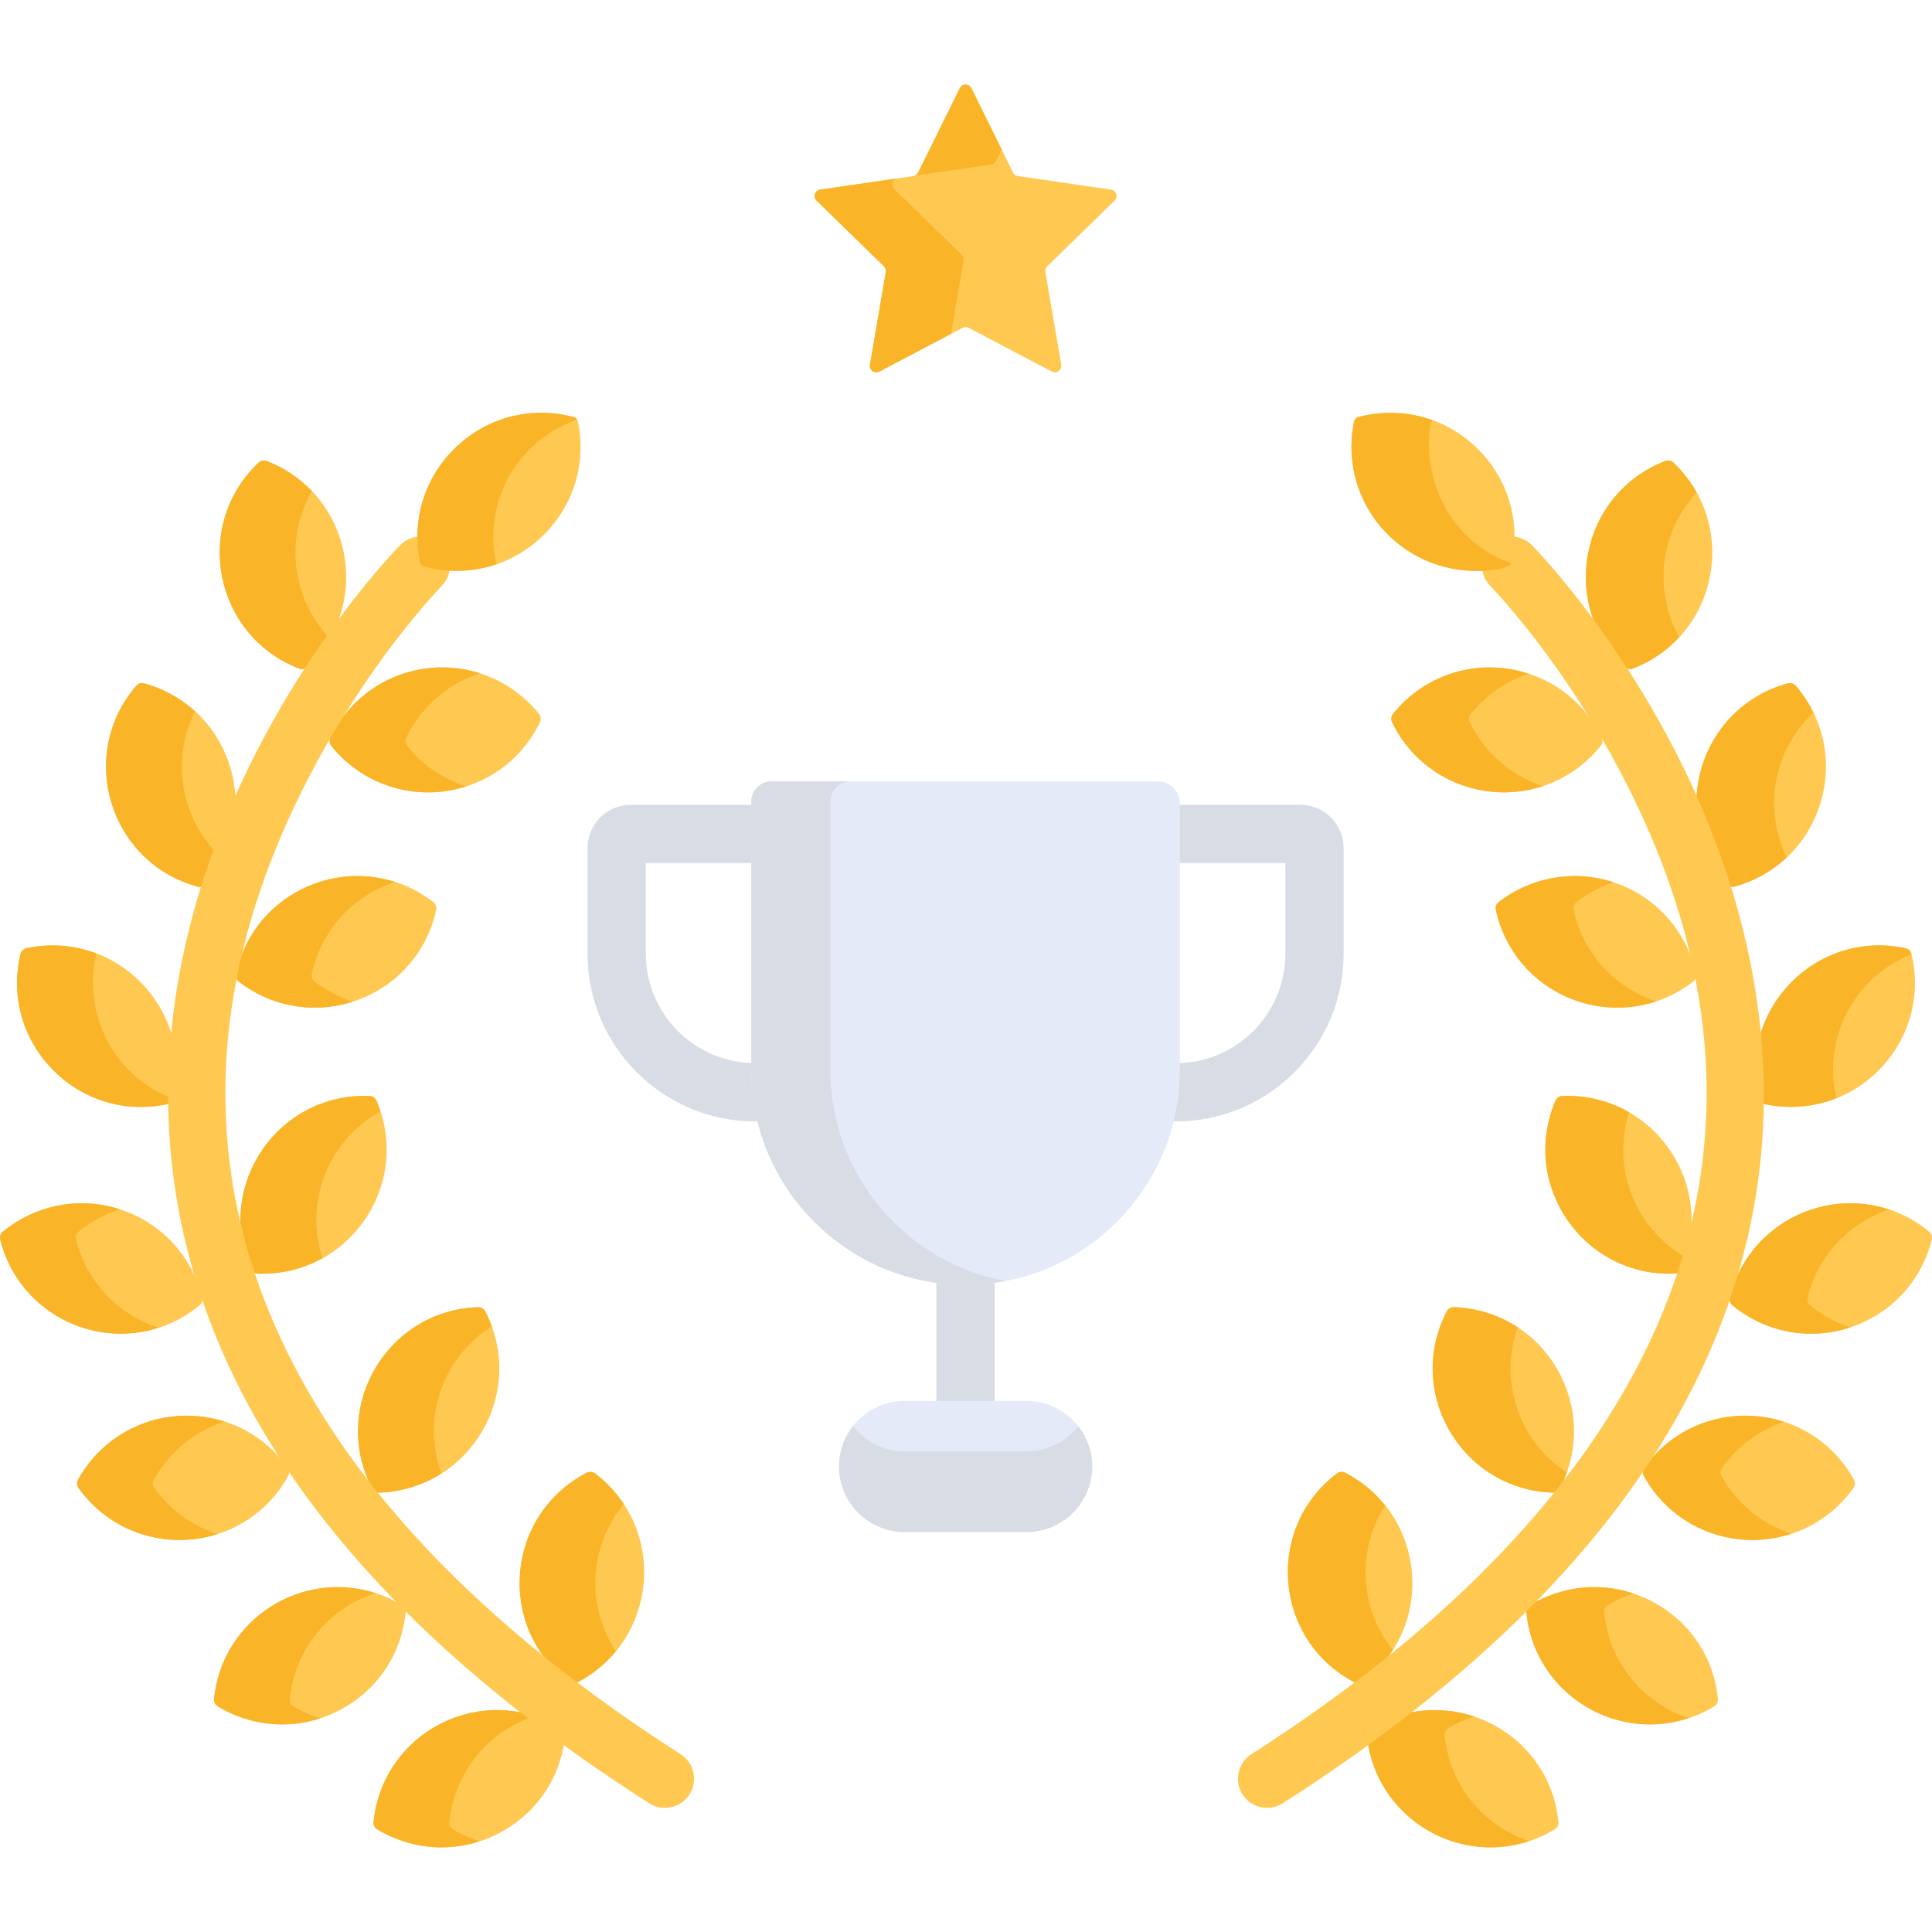 <?xml version="1.0" encoding="iso-8859-1"?>
<!-- Generator: Adobe Illustrator 19.0.0, SVG Export Plug-In . SVG Version: 6.00 Build 0)  -->
<svg version="1.1" id="Capa_1" xmlns="http://www.w3.org/2000/svg" xmlns:xlink="http://www.w3.org/1999/xlink" x="0px" y="0px"
	 viewBox="0 0 512 512" style="enable-background:new 0 0 512 512;" xml:space="preserve">
<g>
	<path style="fill:#D8DCE5;" d="M311.641,297.186c-4.265,0-7.722-3.457-7.722-7.722s3.457-7.722,7.722-7.722
		c15.986,0,28.991-13.005,28.991-28.991v-24.032h-28.991c-4.265,0-7.722-3.458-7.722-7.722s3.457-7.722,7.722-7.722h32.954
		c6.331,0,11.482,5.151,11.482,11.482v27.995C356.077,277.252,336.144,297.186,311.641,297.186z"/>
	<path style="fill:#D8DCE5;" d="M200.139,297.186c-24.502,0-44.436-19.934-44.436-44.436v-27.995
		c0-6.331,5.151-11.482,11.482-11.482h32.954c4.265,0,7.722,3.458,7.722,7.722s-3.458,7.722-7.722,7.722h-28.991v24.032
		c0,15.985,13.005,28.991,28.991,28.991c4.265,0,7.722,3.457,7.722,7.722S204.404,297.186,200.139,297.186z"/>
	<path style="fill:#D8DCE5;" d="M255.89,378.993c-4.265,0-7.722-3.457-7.722-7.722v-30.785c0-4.265,3.458-7.722,7.722-7.722
		c4.264,0,7.722,3.457,7.722,7.722v30.785C263.613,375.536,260.155,378.993,255.89,378.993z"/>
</g>
<path style="fill:#FFC850;" d="M257.424,23.365l11.037,22.364c0.249,0.505,0.731,0.855,1.288,0.936l24.68,3.586
	c1.403,0.204,1.963,1.928,0.948,2.918l-17.858,17.408c-0.403,0.393-0.587,0.959-0.492,1.514l4.216,24.58
	c0.24,1.397-1.227,2.463-2.482,1.803l-22.074-11.605c-0.498-0.262-1.094-0.262-1.592,0l-22.074,11.605
	c-1.255,0.66-2.722-0.406-2.482-1.803l4.216-24.58c0.095-0.555-0.089-1.121-0.492-1.514l-17.859-17.408
	c-1.015-0.99-0.455-2.714,0.948-2.918l24.68-3.586c0.557-0.081,1.039-0.431,1.288-0.936l11.037-22.364
	C254.984,22.094,256.797,22.094,257.424,23.365z"/>
<g>
	<path style="fill:#F9B428;" d="M262.624,43.619c0.557-0.081,1.039-0.431,1.288-0.936l1.523-3.086l-8.011-16.232
		c-0.627-1.271-2.44-1.271-3.068,0l-11.037,22.364c-0.186,0.376-0.501,0.666-0.88,0.823L262.624,43.619z"/>
	<path style="fill:#F9B428;" d="M255.347,69.045c0.095-0.555-0.089-1.121-0.492-1.514l-17.859-17.408
		c-0.922-0.898-0.537-2.39,0.59-2.812l-20.235,2.94c-1.403,0.204-1.963,1.928-0.948,2.918l17.859,17.408
		c0.403,0.393,0.587,0.959,0.492,1.514l-4.216,24.58c-0.24,1.397,1.227,2.463,2.482,1.803l18.992-9.985L255.347,69.045z"/>
</g>
<path style="fill:#E4EAF8;" d="M306.856,207.085H204.411c-2.928,0-5.302,2.374-5.302,5.302v71.318
	c0,31.229,25.551,56.781,56.781,56.781l0,0c31.229,0,56.781-25.551,56.781-56.781V212.9
	C312.671,209.689,310.068,207.085,306.856,207.085z"/>
<path style="fill:#D8DCE5;" d="M220.073,283.705v-71.318c0-2.928,2.374-5.302,5.302-5.302h-20.964c-2.928,0-5.302,2.374-5.302,5.302
	v71.318c0,31.229,25.551,56.781,56.781,56.781l0,0c3.58,0,7.081-0.351,10.482-0.993
	C240.107,334.538,220.073,311.354,220.073,283.705z"/>
<path style="fill:#E4EAF8;" d="M272.072,371.271h-32.363c-9.551,0-17.366,7.815-17.366,17.366s7.815,17.366,17.366,17.366h32.363
	c9.551,0,17.366-7.815,17.366-17.366S281.623,371.271,272.072,371.271z"/>
<path style="fill:#D8DCE5;" d="M272.072,384.637h-32.363c-5.527,0-10.462-2.627-13.648-6.683c-2.319,2.953-3.718,6.659-3.718,10.683
	c0,9.551,7.815,17.366,17.366,17.366h32.363c9.551,0,17.366-7.815,17.366-17.366c0-4.024-1.399-7.73-3.718-10.683
	C282.533,382.01,277.599,384.637,272.072,384.637z"/>
<g>
	<path style="fill:#FFC850;" d="M155.5,390.293c0.708-0.367,1.578-0.291,2.213,0.192c19.263,14.659,16.65,44.318-4.804,55.423
		c-0.708,0.367-1.578,0.291-2.213-0.192C131.428,431.054,134.047,401.398,155.5,390.293z"/>
	<path style="fill:#FFC850;" d="M126.675,346.416c0.797-0.028,1.551,0.413,1.918,1.121c11.128,21.501-3.928,47.178-28.076,48.025
		c-0.797,0.028-1.551-0.413-1.918-1.121C87.467,372.942,102.532,347.259,126.675,346.416z"/>
	<path style="fill:#FFC850;" d="M97.947,290.44c0.797,0.031,1.516,0.526,1.83,1.259c9.518,22.264-7.4,46.755-31.539,45.824
		c-0.797-0.031-1.517-0.526-1.83-1.26c-4.285-10.027-3.502-21.962,3.136-31.611C76.183,295.006,87.052,290.018,97.947,290.44z"/>
	<path style="fill:#FFC850;" d="M114.828,239.06c0.631,0.488,0.929,1.309,0.759,2.088c-5.177,23.646-33.173,33.774-52.288,18.995
		c-0.631-0.488-0.929-1.309-0.759-2.088C67.718,234.409,95.716,224.282,114.828,239.06z"/>
	<path style="fill:#FFC850;" d="M142.834,189.184c0.5,0.622,0.599,1.489,0.251,2.207c-10.552,21.791-40.133,25.11-55.276,6.284
		c-0.5-0.622-0.599-1.489-0.251-2.207c4.752-9.815,14.271-17.059,25.906-18.383C125.102,175.765,136,180.688,142.834,189.184z"/>
	<path style="fill:#FFC850;" d="M68.516,122.605c0.579-0.549,1.436-0.717,2.18-0.429c22.579,8.746,28.283,37.961,10.75,54.582
		c-0.579,0.549-1.436,0.718-2.18,0.43C56.691,168.442,50.983,139.222,68.516,122.605z"/>
	<path style="fill:#FFC850;" d="M36.094,181.75c0.52-0.605,1.356-0.859,2.125-0.648c23.346,6.41,31.99,34.892,16.232,53.21
		c-0.52,0.605-1.356,0.86-2.125,0.648C28.978,228.545,20.337,200.061,36.094,181.75z"/>
	<path style="fill:#FFC850;" d="M5.429,252.837c0.184-0.776,0.808-1.387,1.588-1.553c23.677-5.052,44.46,16.263,38.893,39.775
		c-0.184,0.776-0.808,1.387-1.589,1.553C20.681,297.648-0.144,276.388,5.429,252.837z"/>
	<path style="fill:#FFC850;" d="M0.061,328.505c-0.194-0.774,0.08-1.603,0.696-2.11c8.424-6.926,20.097-9.524,31.22-5.854
		c11.122,3.668,18.959,12.7,21.611,23.28c0.194,0.774-0.08,1.603-0.696,2.11C34.22,361.277,5.942,351.983,0.061,328.505z"/>
	<path style="fill:#FFC850;" d="M20.817,394.34c-0.464-0.649-0.514-1.521-0.127-2.218c11.757-21.167,41.478-22.817,55.544-3.174
		c0.465,0.649,0.514,1.521,0.127,2.219C64.62,412.294,34.907,414.02,20.817,394.34z"/>
	<path style="fill:#FFC850;" d="M57.713,452.206c-0.683-0.413-1.073-1.194-0.992-1.988c2.45-24.085,29.102-37.339,49.781-24.838
		c0.683,0.413,1.073,1.194,0.992,1.988C105.049,451.416,78.43,464.728,57.713,452.206z"/>
	<path style="fill:#FFC850;" d="M99.982,484.796c-0.683-0.413-1.073-1.194-0.992-1.988c2.448-24.086,29.096-37.343,49.78-24.841
		c0.683,0.413,1.073,1.195,0.992,1.989C147.311,484.003,120.697,497.315,99.982,484.796z"/>
</g>
<g>
	<path style="fill:#F9B428;" d="M165.29,398.618c-2.049-3.109-4.603-5.87-7.576-8.133c-0.634-0.483-1.505-0.558-2.213-0.192
		c-21.502,11.13-24.028,40.794-4.804,55.423c0.635,0.483,1.505,0.558,2.213,0.192c3.959-2.049,7.455-4.893,10.289-8.324
		C155.201,425.451,156.152,409.683,165.29,398.618z"/>
	<path style="fill:#F9B428;" d="M130.313,351.485c-0.488-1.349-1.058-2.669-1.72-3.948c-0.367-0.708-1.12-1.149-1.918-1.121
		c-24.196,0.845-39.184,26.573-28.076,48.025c0.367,0.708,1.121,1.149,1.918,1.121c5.812-0.204,11.496-1.957,16.439-5.071
		C111.666,375.879,117.278,359.695,130.313,351.485z"/>
	<path style="fill:#F9B428;" d="M100.815,294.517c-0.849-2.628-1.271-4.015-2.868-4.077c-24.146-0.936-41.051,23.568-31.54,45.824
		c0.314,0.734,1.033,1.229,1.831,1.26c5.977,0.23,11.942-1.177,17.209-4.078C80.519,318.21,87.202,302.016,100.815,294.517z"/>
	<path style="fill:#F9B428;" d="M83.378,260.143c-0.631-0.488-0.929-1.309-0.759-2.088c2.332-10.654,9.901-19.917,20.908-23.914
		c0.395-0.144,0.793-0.261,1.19-0.389c-18.327-5.898-37.986,5.164-42.176,24.303c-0.17,0.779,0.128,1.6,0.759,2.088
		c8.316,6.43,19.529,8.734,30.188,5.308C89.844,264.279,86.415,262.492,83.378,260.143z"/>
	<path style="fill:#F9B428;" d="M107.888,197.676c-0.5-0.622-0.599-1.49-0.251-2.208c3.855-7.961,10.845-14.229,19.558-17.02
		c-15.483-4.966-32.424,2.125-39.636,17.02c-0.348,0.718-0.249,1.586,0.251,2.208c8.504,10.573,22.622,14.93,35.718,10.737
		C117.358,206.433,111.914,202.682,107.888,197.676z"/>
	<path style="fill:#F9B428;" d="M82.659,130.174c-3.35-3.507-7.439-6.246-11.963-7.998c-0.744-0.288-1.6-0.119-2.179,0.429
		c-17.57,16.653-11.781,45.854,10.75,54.582c0.744,0.288,1.601,0.119,2.179-0.429c2.344-2.222,4.336-4.78,5.936-7.57
		C77.536,158.878,75.275,143.055,82.659,130.174z"/>
	<path style="fill:#F9B428;" d="M51.673,188.508c-3.842-3.486-8.455-6.034-13.453-7.406c-0.769-0.211-1.604,0.044-2.125,0.648
		c-15.792,18.351-7.063,46.81,16.232,53.21c0.769,0.211,1.605-0.043,2.126-0.648c1.775-2.064,3.286-4.337,4.5-6.76
		C48.096,217.7,45.024,201.776,51.673,188.508z"/>
	<path style="fill:#F9B428;" d="M25.508,252.837c0.012-0.052,0.042-0.097,0.058-0.148c-5.934-2.242-12.389-2.72-18.548-1.406
		c-0.78,0.166-1.405,0.777-1.588,1.553c-5.567,23.521,15.223,44.817,38.893,39.775c0.729-0.155,1.307-0.705,1.532-1.409
		C30.542,285.419,21.656,269.114,25.508,252.837z"/>
	<path style="fill:#F9B428;" d="M20.139,328.505c-0.194-0.774,0.08-1.603,0.696-2.109c3.221-2.648,6.919-4.657,10.877-5.931
		c-11.043-3.543-22.598-0.94-30.955,5.931c-0.616,0.507-0.889,1.336-0.696,2.109c4.656,18.581,23.974,29.14,41.951,23.357
		C30.845,348.269,22.842,339.294,20.139,328.505z"/>
	<path style="fill:#F9B428;" d="M40.895,394.34c-0.464-0.649-0.514-1.521-0.127-2.218c4.007-7.213,10.657-12.798,18.72-15.382
		c-14.943-4.792-31.156,1.624-38.798,15.382c-0.388,0.697-0.337,1.57,0.127,2.218c8.336,11.643,23.159,16.585,36.821,12.207
		C50.856,404.371,44.988,400.056,40.895,394.34z"/>
	<path style="fill:#F9B428;" d="M77.792,452.206c-0.683-0.413-1.073-1.194-0.992-1.988c1.3-12.778,9.895-23.904,22.681-28.022
		c-19.896-6.379-40.636,7.148-42.759,28.022c-0.08,0.794,0.309,1.576,0.992,1.988c7.98,4.824,17.854,6.161,27.102,3.184
		C82.366,454.604,80.004,453.544,77.792,452.206z"/>
	<path style="fill:#F9B428;" d="M120.061,484.796c-0.683-0.413-1.073-1.194-0.992-1.988c1.103-10.85,7.56-20.917,18.037-26.146
		c1.52-0.758,3.073-1.373,4.642-1.878c-19.895-6.378-40.636,7.144-42.758,28.024c-0.08,0.794,0.31,1.575,0.992,1.988
		c7.978,4.822,17.852,6.159,27.099,3.181C124.633,487.193,122.272,486.133,120.061,484.796z"/>
</g>
<g>
	<path style="fill:#FFC850;" d="M176.2,479.105c2.547,0,5.04-1.259,6.514-3.565c2.297-3.594,1.246-8.369-2.348-10.666
		C75.984,398.157,25.632,307.253,85.154,199.806c15.123-27.3,31.709-44.315,31.875-44.484c2.988-3.04,2.95-7.928-0.088-10.919
		c-3.039-2.989-7.922-2.955-10.914,0.079c-0.727,0.737-17.984,18.384-34.124,47.373c-21.479,38.579-30.581,79.017-26.321,116.943
		c7.086,63.093,49.636,119.983,126.467,169.09C173.336,478.712,174.777,479.105,176.2,479.105z"/>
	<path style="fill:#FFC850;" d="M356.498,390.293c-0.708-0.367-1.578-0.291-2.213,0.192c-19.263,14.659-16.65,44.318,4.804,55.423
		c0.708,0.367,1.578,0.291,2.213-0.192C380.57,431.054,377.952,401.398,356.498,390.293z"/>
	<path style="fill:#FFC850;" d="M385.323,346.416c-0.797-0.028-1.551,0.413-1.918,1.121c-11.128,21.501,3.928,47.178,28.076,48.025
		c0.797,0.028,1.551-0.413,1.918-1.121C424.531,372.942,409.466,347.259,385.323,346.416z"/>
	<path style="fill:#FFC850;" d="M414.051,290.44c-0.797,0.031-1.516,0.526-1.83,1.259c-9.518,22.264,7.4,46.755,31.539,45.824
		c0.797-0.031,1.517-0.526,1.83-1.26C455.089,314.04,438.236,289.503,414.051,290.44z"/>
	<path style="fill:#FFC850;" d="M397.17,239.06c-0.631,0.488-0.929,1.309-0.759,2.088c5.177,23.646,33.173,33.774,52.288,18.995
		c0.631-0.488,0.929-1.309,0.759-2.088c-2.333-10.654-9.901-19.918-20.908-23.914C417.542,230.142,405.795,232.391,397.17,239.06z"
		/>
	<path style="fill:#FFC850;" d="M369.164,189.184c-0.5,0.622-0.599,1.489-0.251,2.207c10.552,21.791,40.133,25.11,55.276,6.284
		c0.5-0.622,0.599-1.489,0.251-2.207C413.888,173.676,384.304,170.361,369.164,189.184z"/>
	<path style="fill:#FFC850;" d="M443.482,122.605c-0.579-0.549-1.436-0.717-2.18-0.429c-22.579,8.746-28.283,37.961-10.75,54.582
		c0.579,0.549,1.436,0.718,2.18,0.43C455.307,168.442,461.015,139.222,443.482,122.605z"/>
	<path style="fill:#FFC850;" d="M475.904,181.75c-0.52-0.605-1.356-0.859-2.125-0.648c-23.346,6.41-31.99,34.892-16.232,53.21
		c0.52,0.605,1.356,0.86,2.125,0.648C483.02,228.545,491.661,200.061,475.904,181.75z"/>
	<path style="fill:#FFC850;" d="M506.569,252.837c-0.184-0.776-0.808-1.387-1.588-1.553c-23.677-5.052-44.46,16.263-38.893,39.775
		c0.184,0.776,0.808,1.387,1.589,1.553C491.317,297.648,512.143,276.388,506.569,252.837z"/>
	<path style="fill:#FFC850;" d="M511.938,328.505c0.194-0.774-0.08-1.603-0.696-2.11c-18.699-15.375-46.957-6.012-52.831,17.427
		c-0.194,0.774,0.08,1.603,0.696,2.11C477.778,361.277,506.056,351.983,511.938,328.505z"/>
	<path style="fill:#FFC850;" d="M491.181,394.34c0.464-0.649,0.514-1.521,0.127-2.218c-11.757-21.167-41.478-22.817-55.544-3.174
		c-0.465,0.649-0.514,1.521-0.127,2.219C447.378,412.294,477.091,414.02,491.181,394.34z"/>
	<path style="fill:#FFC850;" d="M454.285,452.206c0.683-0.413,1.073-1.194,0.992-1.988c-2.45-24.085-29.102-37.339-49.781-24.838
		c-0.683,0.413-1.073,1.194-0.992,1.988C406.949,451.416,433.568,464.728,454.285,452.206z"/>
	<path style="fill:#FFC850;" d="M412.016,484.796c0.683-0.413,1.073-1.194,0.992-1.988c-2.448-24.086-29.096-37.343-49.78-24.841
		c-0.683,0.413-1.073,1.195-0.992,1.989C364.687,484.003,391.301,497.315,412.016,484.796z"/>
</g>
<g>
	<path style="fill:#F9B428;" d="M367.074,398.964c-2.882-3.588-6.484-6.553-10.576-8.671c-0.708-0.367-1.578-0.291-2.213,0.192
		c-19.263,14.659-16.651,44.318,4.804,55.423c0.708,0.367,1.578,0.291,2.213-0.192c3.084-2.347,5.719-5.227,7.804-8.478
		C360.398,426.395,359.349,411.015,367.074,398.964z"/>
	<path style="fill:#F9B428;" d="M402.189,351.752c-5.04-3.283-10.886-5.127-16.866-5.336c-0.797-0.028-1.551,0.413-1.917,1.121
		c-11.128,21.5,3.926,47.178,28.076,48.025c0.797,0.028,1.551-0.413,1.918-1.121c0.706-1.363,1.303-2.775,1.811-4.216
		C402.568,381.99,397.112,366.16,402.189,351.752z"/>
	<path style="fill:#F9B428;" d="M431.7,294.752c-5.373-3.067-11.507-4.55-17.649-4.312c-0.797,0.031-1.516,0.526-1.83,1.259
		c-9.518,22.263,7.399,46.755,31.539,45.824c0.797-0.031,1.517-0.526,1.83-1.26c0.427-0.999,0.789-2.021,1.115-3.054
		C433.551,325.702,426.939,309.848,431.7,294.752z"/>
	<path style="fill:#F9B428;" d="M417.004,241.148c-0.171-0.779,0.127-1.6,0.758-2.088c2.967-2.294,6.308-4.05,9.855-5.223
		c-10.735-3.547-22.066-1.258-30.449,5.223c-0.631,0.488-0.929,1.309-0.758,2.088c2.333,10.655,9.898,19.916,20.907,23.913
		c7.223,2.625,14.758,2.545,21.527,0.305C427.324,261.56,419.409,252.13,417.004,241.148z"/>
	<path style="fill:#F9B428;" d="M389.506,191.391c-0.347-0.718-0.249-1.586,0.251-2.207c3.968-4.933,9.31-8.649,15.367-10.65
		c-13.322-4.385-27.504,0.136-35.96,10.65c-0.5,0.622-0.599,1.489-0.251,2.207c7.286,15.046,24.426,22.051,39.908,16.935
		C400.223,205.498,393.326,199.279,389.506,191.391z"/>
	<path style="fill:#F9B428;" d="M449.62,130.516c-1.63-2.925-3.698-5.598-6.139-7.911c-0.579-0.549-1.436-0.717-2.179-0.429
		c-22.579,8.747-28.282,37.961-10.75,54.582c0.579,0.549,1.436,0.718,2.18,0.429c4.668-1.808,8.867-4.672,12.275-8.342
		C438.045,156.354,439.973,140.905,449.62,130.516z"/>
	<path style="fill:#F9B428;" d="M480.555,188.834c-1.24-2.543-2.797-4.929-4.651-7.084c-0.52-0.605-1.356-0.859-2.125-0.648
		c-23.346,6.41-31.99,34.892-16.232,53.21c0.52,0.605,1.356,0.86,2.125,0.648c5.154-1.416,9.905-4.077,13.816-7.734
		C467.012,213.944,470.268,198.451,480.555,188.834z"/>
	<path style="fill:#F9B428;" d="M506.575,252.868c-0.002-0.01-0.004-0.021-0.006-0.031c-0.184-0.776-0.808-1.387-1.588-1.553
		c-23.677-5.052-44.459,16.263-38.894,39.775c0.184,0.776,0.808,1.387,1.589,1.553c6.315,1.345,12.94,0.804,18.997-1.588
		C482.892,274.973,491.487,258.824,506.575,252.868z"/>
	<path style="fill:#F9B428;" d="M479.701,345.932c-0.616-0.507-0.89-1.336-0.696-2.11c2.652-10.58,10.489-19.613,21.611-23.28
		c0.001,0,0.003-0.001,0.004-0.001c-17.965-5.943-37.511,4.541-42.208,23.281c-0.194,0.774,0.08,1.603,0.696,2.11
		c8.423,6.923,20.098,9.52,31.219,5.853C486.462,350.508,482.853,348.523,479.701,345.932z"/>
	<path style="fill:#F9B428;" d="M456.231,391.166c-0.388-0.697-0.338-1.57,0.127-2.218c4.043-5.646,9.814-9.928,16.489-12.129
		c-13.536-4.461-28.583,0.259-37.082,12.129c-0.465,0.649-0.515,1.521-0.127,2.218c7.777,13.995,24.236,20.189,39.057,15.301
		C466.746,403.849,460.196,398.302,456.231,391.166z"/>
	<path style="fill:#F9B428;" d="M425.097,427.368c-0.081-0.794,0.309-1.575,0.992-1.988c2.138-1.292,4.416-2.322,6.778-3.1
		c-9.322-3.092-19.312-1.772-27.371,3.1c-0.683,0.413-1.073,1.194-0.992,1.988c2.122,20.871,22.955,34.537,43.002,27.939
		C434.963,451.148,426.395,440.138,425.097,427.368z"/>
	<path style="fill:#F9B428;" d="M382.829,459.956c-0.081-0.794,0.309-1.576,0.992-1.989c2.138-1.292,4.416-2.322,6.777-3.099
		c-9.323-3.09-19.312-1.772-27.37,3.099c-0.683,0.413-1.073,1.195-0.992,1.989c2.141,21.011,23.075,34.498,43.004,27.938
		C392.683,483.731,384.13,472.714,382.829,459.956z"/>
</g>
<g>
	<path style="fill:#FFC850;" d="M329.284,475.54c-2.297-3.594-1.246-8.369,2.348-10.666
		c104.382-66.717,154.734-157.622,95.212-265.069c-15.123-27.3-31.709-44.315-31.875-44.484c-2.988-3.04-2.95-7.928,0.088-10.919
		c3.039-2.989,7.922-2.955,10.914,0.079c0.727,0.737,17.984,18.384,34.124,47.373c21.479,38.579,30.581,79.017,26.321,116.943
		c-7.086,63.093-49.636,119.983-126.467,169.09C336.358,480.184,331.582,479.136,329.284,475.54z"/>
	<path style="fill:#FFC850;" d="M151.999,110.518c0.587,0.156,1.043,0.638,1.165,1.233c4.908,23.966-17.055,44.689-40.687,38.421
		c-0.587-0.156-1.043-0.638-1.165-1.233C106.404,124.973,128.371,104.251,151.999,110.518z"/>
</g>
<path style="fill:#F9B428;" d="M141.023,118.384c3.525-3.328,7.595-5.708,11.899-7.182c-0.215-0.327-0.535-0.582-0.923-0.685
	c-23.646-6.272-45.592,14.473-40.687,38.421c0.122,0.595,0.578,1.078,1.164,1.233c6.28,1.665,12.962,1.437,19.156-0.684
	C130.8,148.223,127.608,131.056,141.023,118.384z"/>
<path style="fill:#FFC850;" d="M359.999,110.518c-0.587,0.156-1.043,0.638-1.165,1.233c-4.908,23.966,17.055,44.689,40.687,38.421
	c0.587-0.156,1.043-0.638,1.165-1.233C405.594,124.973,383.627,104.251,359.999,110.518z"/>
<path style="fill:#F9B428;" d="M389.06,142.304c-12.323-11.635-10.896-28.206-9.488-30.957c-6.31-2.257-13.153-2.532-19.573-0.829
	c-0.587,0.156-1.043,0.638-1.165,1.233c-2.21,10.791,1.036,22.437,9.632,30.553c13.177,12.444,31.082,8.982,32.075,7.039
	C396.391,147.859,392.47,145.525,389.06,142.304z"/>
<g>
</g>
<g>
</g>
<g>
</g>
<g>
</g>
<g>
</g>
<g>
</g>
<g>
</g>
<g>
</g>
<g>
</g>
<g>
</g>
<g>
</g>
<g>
</g>
<g>
</g>
<g>
</g>
<g>
</g>
</svg>
